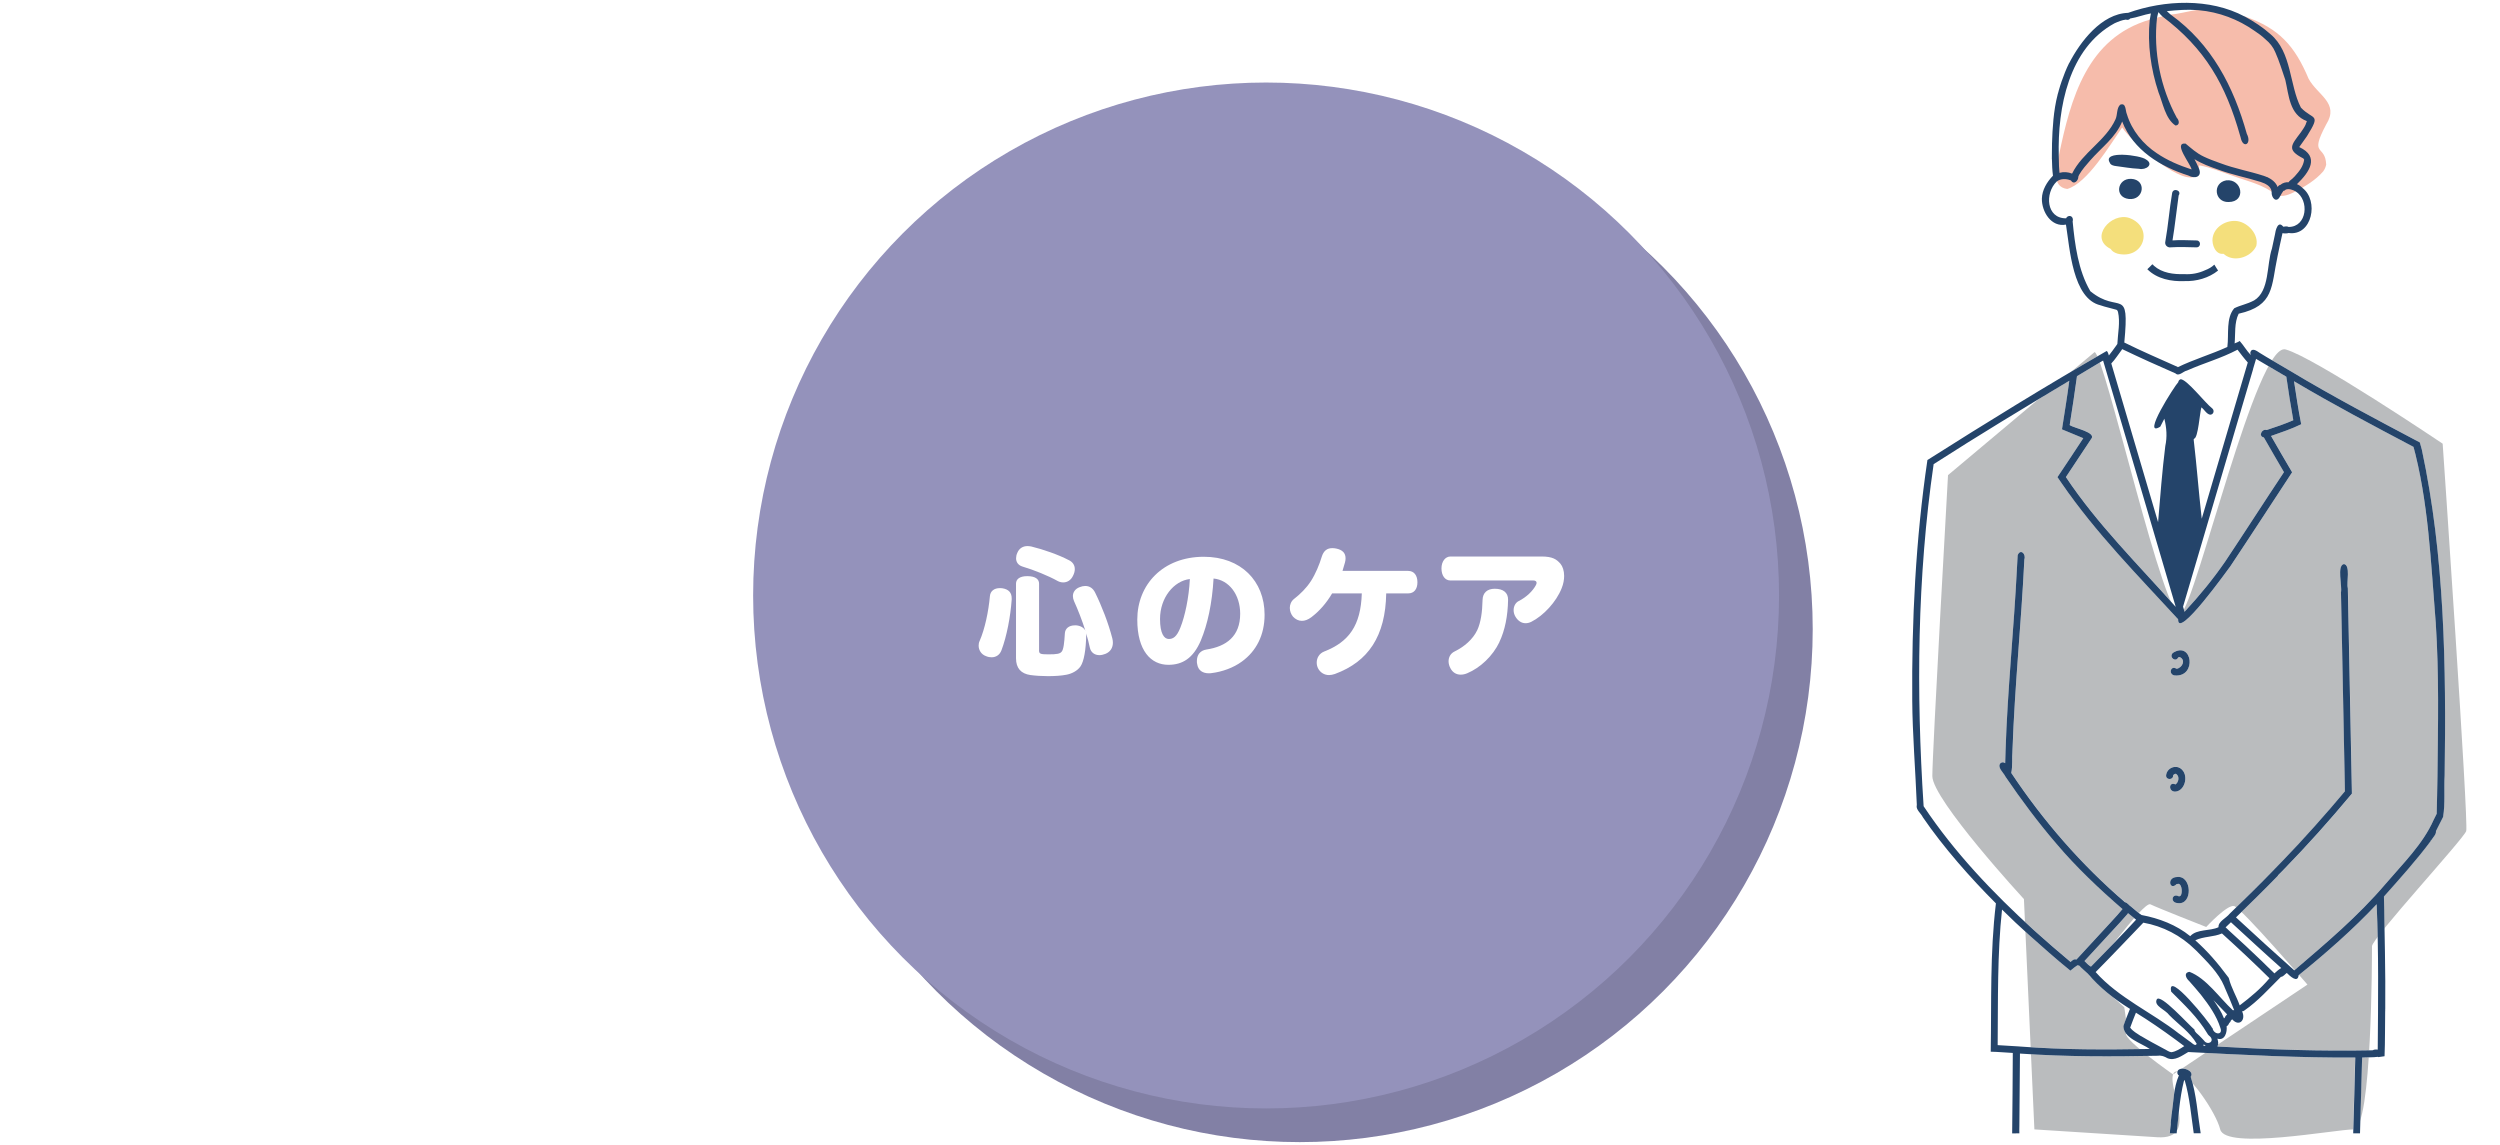 <?xml version="1.0" encoding="UTF-8"?>
<svg id="_レイヤー_2" data-name="レイヤー 2" xmlns="http://www.w3.org/2000/svg" xmlns:xlink="http://www.w3.org/1999/xlink" viewBox="0 0 631 289">
  <defs>
    <style>
      .cls-1 {
        fill: #e2e5ea;
      }

      .cls-2 {
        fill: #fff;
      }

      .cls-3 {
        fill: #9492bb;
      }

      .cls-4 {
        fill: #24446a;
      }

      .cls-5 {
        fill: #f4df7c;
      }

      .cls-6 {
        filter: url(#drop-shadow-1);
      }

      .cls-7 {
        fill: #8280a5;
      }

      .cls-8 {
        fill: #babcbe;
      }

      .cls-9 {
        fill: #f6bcab;
      }
    </style>
    <filter id="drop-shadow-1" filterUnits="userSpaceOnUse">
      <feOffset dx="3" dy="3"/>
      <feGaussianBlur result="blur" stdDeviation="3"/>
      <feFlood flood-color="#040000" flood-opacity=".5"/>
      <feComposite in2="blur" operator="in"/>
      <feComposite in="SourceGraphic"/>
    </filter>
  </defs>
  <g id="_レイヤー_1-2" data-name="レイヤー 1">
    <rect class="cls-2" width="631" height="289"/>
    <g>
      <path class="cls-8" d="m616.52,111.98s-32.37-21.8-39.63-23.78c-7.27-1.98-22.46,63.41-26.42,66.72s-19.16-65.39-21.8-66.05l-36.99,31.05s-3.96,70.02-3.96,75.96,23.12,31.05,23.12,31.05l2.64,58.13s20.48,1.32,31.05,1.98c10.57.66,2.64-11.89,3.96-15.85,0,0-12.33-8.59-11.89-10.35s-.44-6.61-.44-6.61l-8.81-7.93s13.65-18.94,15.41-18.05c1.76.88,14.09,5.72,14.09,5.72,0,0,5.28-5.72,7.05-5.28s18.5,19.82,18.5,19.82l-32.8,21.94c2.86.45,9.66,10.14,10.78,14.61,1.32,5.28,29.06,0,33.69,0s4.62-44.26,4.62-46.24,23.12-27.08,23.78-29.06c.66-1.98-5.94-97.76-5.94-97.76Z"/>
      <path class="cls-8" d="m548.49,271.18l1.11-.74c-.52-.08-.91.13-1.11.74Z"/>
    </g>
    <g>
      <circle class="cls-7" cx="328.06" cy="158.8" r="129.47"/>
      <circle class="cls-3" cx="319.56" cy="150.3" r="129.47"/>
      <g class="cls-6">
        <path class="cls-2" d="m249.76,161.15c-.42,1.12-1.33,1.75-2.49,1.75-.42,0-.88-.07-1.37-.28-1.23-.42-1.89-1.54-1.89-2.66,0-.42.07-.81.25-1.19,1.33-3.04,2.24-7.42,2.59-11.27.1-1.29,1.05-2.06,2.52-2.06.18,0,.35,0,.56.03,1.68.25,2.42,1.12,2.42,2.56v.32c-.31,4.3-1.23,9.21-2.59,12.81Zm9.49-.07c0,.95.28,1.08,2.35,1.08,2.21,0,2.91-.14,3.36-.67.49-.56.67-2.28.81-4.62.07-1.22,1.02-2.03,2.52-2.03h.35c1.15.1,1.96.63,2.31,1.36-.84-2.66-1.89-5.32-2.87-7.49-.18-.42-.28-.84-.28-1.26,0-.94.56-1.82,1.68-2.24.52-.21.98-.31,1.44-.31,1.09,0,1.96.59,2.49,1.68,1.68,3.4,3.36,7.74,4.34,11.55.1.38.14.74.14,1.08,0,1.26-.6,2.31-1.89,2.83-.52.21-1.05.32-1.51.32-1.23,0-2.17-.7-2.42-1.92-.25-1.16-.56-2.42-.95-3.64.04.14.04.31.04.49-.07,3.71-.56,6.65-1.47,7.95-.77,1.08-2.17,1.82-3.57,2.07-1.29.25-2.94.35-4.62.35-1.54,0-3.12-.1-4.45-.28-2.31-.35-3.61-1.68-3.61-4.24v-18.83c0-1.09.88-1.89,2.84-1.89,2.1,0,2.98.8,2.98,1.89v16.77Zm7.49-22.72c.98.46,1.54,1.26,1.54,2.28,0,.53-.14,1.08-.46,1.71-.53,1.12-1.47,1.65-2.45,1.65-.49,0-.95-.11-1.4-.35-2.38-1.33-6.02-2.8-8.86-3.64-1.15-.35-1.65-1.16-1.65-2.1,0-.42.1-.91.31-1.37.46-1.12,1.4-1.71,2.56-1.71.28,0,.6.04.95.1,3.05.74,6.93,2.1,9.45,3.43Z"/>
        <path class="cls-2" d="m300.12,158.6c-1.96,4.62-4.73,6.2-8.23,6.2-4.38,0-7.84-3.54-7.84-11.41,0-8.86,6.48-15.86,16.8-15.86,9.38,0,15.33,6.13,15.33,14.63,0,5.18-2.14,9.21-5.71,11.8-2.14,1.58-5.01,2.62-7.74,2.94-.21.04-.42.04-.63.04-1.51,0-2.7-.7-2.94-2.35-.07-.25-.07-.49-.07-.74,0-1.54.81-2.66,2.42-2.91,5.01-.77,8.51-3.33,8.51-9.03,0-4.8-2.8-8.51-6.72-8.89-.35,6.27-1.54,11.66-3.19,15.58Zm-10.33-5.36c0,3.64,1.02,5.04,2.21,5.04,1.05,0,2-.49,2.94-2.91,1.12-2.8,2.14-7.46,2.38-12.22-4.03.46-7.53,4.69-7.53,10.08Z"/>
        <path class="cls-2" d="m352.45,141.1c1.44,0,2.31,1.12,2.31,2.87s-.88,2.8-2.31,2.8h-5.57c-.18,10.75-4.48,17.22-12.95,20.34-.53.17-1.02.28-1.47.28-1.23,0-2.24-.67-2.77-1.68-.24-.46-.35-.95-.35-1.47,0-1.16.63-2.31,1.89-2.8,6.23-2.42,9.24-6.55,9.49-14.67h-7.49c-1.47,2.49-3.22,4.48-5.25,6.02-.84.63-1.65.91-2.38.91-.88,0-1.61-.39-2.24-1.05-.49-.59-.81-1.4-.81-2.21s.31-1.68,1.08-2.28c1.54-1.19,3.08-2.7,4.24-4.48,1.19-1.85,2.17-4.24,2.73-6.12.46-1.51,1.33-2.21,2.66-2.21.32,0,.63.03.98.1,1.61.32,2.38,1.16,2.38,2.45,0,.32-.03.67-.14,1.05-.18.67-.39,1.4-.63,2.14h16.59Z"/>
        <path class="cls-2" d="m386.05,137.46c2.83,0,3.82.7,4.8,1.82.56.67.94,1.75.94,3.08,0,.91-.17,2-.63,3.12-1.33,3.4-4.58,6.93-7.67,8.47-.49.24-.98.35-1.43.35-1.02,0-1.93-.59-2.56-1.65-.31-.52-.46-1.08-.46-1.64,0-.98.46-1.89,1.29-2.31,1.96-.98,3.57-2.56,4.34-4.03.11-.21.17-.42.17-.56,0-.39-.31-.6-.84-.6h-20.93c-1.33,0-2.24-1.22-2.24-3.04s1.01-3.01,2.27-3.01h22.93Zm-10.61,21.63c-1.64,3.43-4.76,6.44-8.12,7.84-.6.25-1.12.35-1.65.35-1.08,0-2-.53-2.56-1.58-.31-.56-.49-1.19-.49-1.79,0-1.01.49-2,1.54-2.49,2.42-1.19,4.59-3.04,5.71-5.39.88-1.89,1.26-4.52,1.33-7.6.04-1.82,1.19-2.83,3.08-2.83,2.1,0,3.39.95,3.36,2.8-.07,4.03-.77,7.67-2.21,10.68Z"/>
      </g>
    </g>
    <g>
      <path class="cls-2" d="m547.88,283.54c.08-.75.17-1.63.24-2.39,0,.01,0,.09,0,.1v-.06s.01.06.01.06c.5-3.24.46-6.72,1.83-9.82h0s0,0,0,0c-.04-.02-.11-.08-.15-.1l-.07-.05c-.03-.08-.08-.18-.13-.25,0,0,0,0,0,0h0s-.05-.14-.05-.19h0c-.03-.16.02-.33.04-.49h-.01c.57-1.23,3.57-.5,3.54.84h0c-.02.21-.07.39-.21.59,0,0,0,0,0,0,1.45,4.27,1.75,9.5,2.52,14.24h-1.75c-.62-4.14-1-9.03-2.28-13.37-.01,0-.01-.03-.02-.04h-.02s.02,0,.02,0c-.01-.01-.05-.02-.06-.03,0,0,0,0-.01,0,0,0,0,0,0,0-.05.1-.12.25-.16.36h0c-1.08,4.34-1.37,9.26-1.8,13.09h-1.74s.26-2.48.26-2.48Z"/>
      <path class="cls-2" d="m550.95,2.48c-1.32.08-2.65.18-3.95.32.12.27.67.63.95.91,2.35-.43,4.41-.85,7.11-1.13-.16-.02-.35-.04-.51-.03h.11c-1.19-.09-2.47-.1-3.7-.06Zm-6.4,1.54c-.02.11-.06.32-.08.42,0,0,0,0,0,0,.44-.1.9-.22,1.35-.32-.37-.34-.72-.72-.99-1.08-.1.32-.18.65-.28.97Zm-12.39,2.68c-9.67,6.66-12.62,19.57-12.51,30.73,0,.44-.08,2.48.07,1.53,2.99-14.42,7.19-29.42,22.91-33.99.07-.55.17-1.06.28-1.6-1.76.31-3.47,1-5.22,1.28-.25.35-.69.43-1.09.28-1,.11-1.95.52-2.89.94l.04-.02c-.53.26-1.05.54-1.58.86Zm-8.92,48.58c.22,5.97,1.36,12.83,4.36,18.14,0,0,.04.08.05.08,7.33,5.98,9.93-1.61,8.56,12.94,4.36,2.17,9.03,4.18,13.53,6.19l-.12.06s.06-.03.06-.02c3.99-1.95,8.43-3.23,12.43-5.08h0s.06-.07.06-.07c.41-3.18-.4-7.23,1.74-9.72,1.7-.83,3.08-.97,5-1.97,3.97-2.37,3.14-9.1,4.51-13.09.23-1.15.49-2.32.74-3.46.14-1.06.75-3.78,2.12-2.06.43-.07.95-.16,1.35.06,4.68.02,5.3-6.78,1.78-8.97-1.21.61-2.5,1.2-3.92,1.19-1.07,2.01-2.18.42-2.2-1.17-2.96-2.06-6.52-2.68-9.87-3.99-2.76-.94-5.59-2.13-8.36-2.61-.03.23-.08.5-.12.72.6,1.03.09,2.76-1.38,2.26-2.41.8-4.99-1.67-6.93-2.71-4.52-2.12-7.98-5.86-11.04-9.84-2.2,3.03-12.87,21.14-16.49,13.63-3.05,2.83-2.66,9.5,2.39,9.26.11-.28.38-.49.73-.55t0,0h0c.46-.08.92.29.97.76Zm12.28,33.04c-.87,1.13-1.63,2.38-2.62,3.41,3.93,13.35,7.87,26.71,11.81,40.06.55-6.56,1.03-12.9,1.82-19.21.49-2.33.35-4.6-.25-6.9-.19.35-.86,1.67-1.03,2.01-4.95,3.03,3.74-10.48,4.55-11.24.02-.32.25-.6.57-.74,0,0-.06.02-.06.02,1.47-.28,6.34,6.09,8.06,7.35h0c.64.55.32,1.6-.54,1.59-.95-.19-1.43-1.29-2.2-1.85-.41,1.37-.82,7.72-1.83,7.9-.03.07-.07.13-.12.19.4,3.37.71,6.75,1.04,10.12,0,0,0,.06,0,.06.27,2.96.59,6.16,1.01,9.83,3.87-13.13,7.77-26.29,11.62-39.43-.92-1.02-1.75-2.13-2.59-3.23-4.28,2.25-8.15,3.23-12.77,5.27-.95.18-2.01,1.57-2.89.71-4.5-1.96-9.01-3.99-13.44-6.12-.05.06-.1.13-.14.19Zm-4.9,2.79c-2.12,1.25-4.26,2.56-6.38,3.83-.56,4.1-1.19,8.23-1.84,12.33,1.04.8,7.01,1.84,5.37,3.58-2.07,3.14-4.25,6.42-6.33,9.55,7.92,11.91,18.31,22.14,27.72,32.77-5.97-20.63-12.25-41.55-18.32-62.18l-.22.13Zm38.07,2.06c-5.87,19.95-11.81,40.01-17.68,59.95.11.36.27.93.38,1.29h0s0,0,0,0c3.92-4.24,7.12-8.16,10.22-12.63,0,0,.06-.08.06-.09,5-7.5,9.83-15.05,14.81-22.53-1.7-2.91-3.4-5.82-5.07-8.76-1.5-.29-.48-2.29.72-1.88,2.29-.74,4.68-1.58,6.71-2.46-.64-3.66-1.25-7.3-1.76-10.99-2.46-1.45-5.21-3.04-7.64-4.5l-.77,2.6Zm-31.71,137.52c-.6.7-1.23,1.41-1.85,2.09h0c-.18.17-.34.37-.5.54h0c-2.84,3.08-5.67,6.16-8.5,9.23.51.52.99,1.05,1.63,1.42,0,0,0,0,.01,0,3.81-3.92,7.69-7.82,11.39-11.85-.68-.53-1.32-1.1-2.02-1.64l-.18.21Zm38.01-9.7s0,0,0,0h0c-3.5,3.61-7.05,7.07-10.62,10.55,4.83,4.47,9.79,8.99,14.72,13.37,0,0,0,0,0,0,8.08-6.92,16.06-13.64,23-21.78,4.45-5.22,9.46-10.06,12.18-16.23.16-.36.6-1.17.76-1.52.06-3.07.16-6.14.19-9.21.14-13.46.44-25.61-.44-39.26h-.01c-1.19-14.73-1.79-29.7-5.56-44.11-10.36-5.49-20.06-10.57-30.19-16.58.56,3.52,1.05,7.05,1.76,10.55h.01c0,.09.04.21.04.3-2.46,1.2-5.02,2.05-7.61,2.96,1.68,2.99,3.58,6.18,5.32,9.16-5.18,7.88-10.3,15.8-15.53,23.64,0,0-.05.07-.05.08-.63.8-13.36,18.72-13.19,13.39-10.56-11.5-21.69-22.75-30.46-35.88,2.19-3.25,4.37-6.56,6.52-9.83-1.78-.73-3.6-1.49-5.38-2.23.64-4.07,1.32-8.18,1.85-12.27-11.5,6.86-22.97,13.81-34.24,21.04-4.15,28.56-4.41,57.49-2.53,86.34,7.72,11.62,17.53,21.9,27.72,31.18h0c.19.2.48.42.69.62h0c2.54,2.27,5.54,4.89,8.68,7.51.41-.38.89-.85,1.48-.61,2.9-3.14,5.81-6.27,8.69-9.43,0,0,.06-.06.06-.06.04-.04.12-.13.16-.18h0c.92-.99,1.85-2.02,2.72-3.07-5.74-4.95-11.76-10.64-16.67-16.47-4.51-5.23-8.95-11.18-12.84-16.9-.45-1-2.3-2.47-1.24-3.5.37-.23.76-.25,1.14.05.02-.89.05-1.79.08-2.68h0c0-.09,0-.31.01-.4h0c.49-15.41,2.12-30.88,2.88-46.18.06-.95.11-2.27.18-3.22.63-1.71,2.16-.4,1.69,1.03-.79,16.43-2.44,31.61-2.99,48.15-.22,1.87.08,3.92-.32,5.76,8.15,12.19,17.8,23.36,28.78,32.67.51.09.84.68,1.28.95.9.74,1.81,1.51,2.72,2.23,4.47.85,8.87,2.49,12.39,5.37,1.73-1.87,4.94-1.22,7.14-2.26-.12-1.44,1.96-2.3,2.77-3.36,3.79-3.66,7.61-7.4,11.26-11.17,0,0,.08-.08.08-.08.7-.7,1.42-1.49,2.13-2.19,5.2-5.36,11.18-12.11,15.68-17.5-.25-12.23-.5-24.78-.73-37.01-.1-4.29-.19-8.9-.27-13.2.35-1.64-1.09-6.77.75-7.14,1.73.29.6,4.65.98,6.08.06,2.97.13,6.62.19,9.63.27,14.01.56,28.22.84,42.23-5.79,6.94-11.21,13-17.17,19.12-.15.15-.25.24-.4.41h0c-.14.13-.32.32-.45.46h0c-.24.21-.45.46-.68.68,0,0,0,0,0,0h0Zm-2.46,23.18c.51.51,1.02,1.01,1.54,1.5,0,0,0,0,.01,0,.52-.49,1.1-1,1.7-1.35,0,0-.02-.03-.02-.03,0,0-.03-.03-.03-.03-4.21-3.73-8.47-7.69-12.63-11.5-.45.43-.92.85-1.35,1.29.24.21.52.48.75.7,0,0,.05-.12.06-.12-.02.04-.03.08-.06.13,2.84,2.57,5.81,5.32,8.56,7.97l-.03-.02c.51.48,1,.98,1.5,1.47Zm-9.96,2.71c.59,2.41,1.91,4.53,2.74,6.87h0s0,0,0,0c2.74-2.09,5.26-4.16,7.52-6.85-3.9-3.85-7.73-7.43-12-11.31-2.06.93-4.66.71-6.72,1.74,3.11,2.79,5.51,5.53,8.42,9.45h0s.03.1.03.1Zm-3.8,5.65c.96,1.4,1.95,2.85,2.57,4.49,0,0-.05.04-.04.05,0,0,0,0,.01,0,.09-.1.19-.2.29-.29.03-.28.36-.56.54-.76-1.01-1.06-2.43-2.55-3.45-3.6l.07.1Zm-19.98-17.43c-3.2,3.46-6.57,6.82-9.85,10.21,5.77,6.5,14.33,10.29,20.97,15.47h0s.07.05.07.05c.03.03.1.09.13.12.72.53,1.7,1.25,2.41,1.78.46.21,1.45,1.37,1.82.9.26-1.15-2.6-3.28-3.37-4.22-2.05-2.24-5.1-4.23-6.82-6.49.6-2.68,3.24,1.09,4.51,1.94,1.76,1.63,3.54,3.26,5.21,4.98.04.66.79,1.08,1.21,1.53.39.35.81.86,1.2,1.24h0c.86,1.29,2.68.33,1.61-.94-.25-.24-.62-.49-.76-.83-2.45-4.13-5.81-7.23-9.13-10.57-1.21-5.77,9.95,8.1,10.31,9.14.02,0,.1,0,.11,0,.23,1.77,2.76,1.96,1.99,0-.95-3.02-2.87-5.77-4.89-8.32,0,0-.03-.05-.03-.05-.92-1.16-1.99-2.32-2.96-3.45-.79-.68-1.46-2.1.09-2.32,4.28,1.66,7.46,6.45,10.93,9.69.14-.03.24-.02.36,0-.81-2.04-1.64-4.08-2.55-6.07.02.03.03.06.06.09-1.43-3.47-4.54-6.43-7.01-8.98,0,0-.07-.06-.07-.06-.07-.07-.14-.14-.27-.26h0c-3.64-3.6-8.15-5.93-13.1-6.82-.76.72-1.48,1.5-2.18,2.27Zm-28.97,29.04c11.42.85,21.44.81,32.79.61-2.05-1.46-6.67-2.75-6.64-5.8.48-1.46,1.11-2.88,1.65-4.32-4.07-2.54-7.66-5.37-10.63-8.89-.77-.69-1.47-1.33-2.26-2.05-.12,0-.25-.02-.37-.07-.61.4-1.22.88-1.78,1.37-3.63-2.93-7.05-5.99-10.53-9.09h0c-2.05-1.82-4.19-3.84-6.73-6.33-1.21,11.26-.98,22.76-1.1,34.21,1.83.1,3.77.24,5.59.34v-.12.13Zm49.85-1.91c.18.7.31,1.24,0,1.9,13.72.79,25.98,1.21,39.22.95.37-.27.82-.16,1.25-.18.09-12.04.26-24.65-.27-36.7-5.65,6.07-12.83,12.42-19.69,17.93-.23,2.12-2.23.18-2.99-.57-.49.32-.86.95-1.49.99-3,2.95-5.69,6.05-9.25,8.51h0s0,0,0,0h0s-.08.05-.08.05c-.12.09-.27.13-.47.15,1.04,2.15-.73,4.03-2.5,2-.07.07-.21.22-.29.3,0,0-.06.06-.06.06-.06.27-.17.39-.41.62-.11.3-.36.69-.64.78.17,1.53-.4,3.62-2.32,3.19Zm-19.31-.77c2.47,1.47,4.98,2.83,7.54,4.12,1.27-.1,2.37-.88,3.42-1.56-.62-.48-1.57-1.17-2.2-1.64l.04.03c-3.47-2.55-6.77-4.81-10.04-6.83-.49,1.27-1.06,2.48-1.4,3.84.66.86,1.66,1.41,2.55,2h0s.09.05.09.05Zm-32.48,24.59c.05-6.28.16-14.03.16-20.3-1.82-.09-3.75-.28-5.57-.31.21-12.62-.21-24.79,1.31-37.44-6.31-6.29-13.32-14.23-18.45-21.75-.42-.93-1.72-1.85-1.55-2.93h0l.04-.08c-.34-8.53-1.11-18.21-1.16-26.34v.25c-.16-20.5.87-41.07,3.83-61.05,14.86-9.42,30-18.76,45.24-27.52.38.23.38.78.58,1.14h0s0,0,0,0c.58-.77,1.22-1.55,1.76-2.36h0c.13-.18.25-.34.38-.54.11-1.37.27-2.96.34-4.33.04-1.29.21-2.66-.23-3.9-.07-.2-.18-.37-.39-.41-1.3-.4-3.01-.72-4.2-1.19-6.88-1.8-7.51-14.41-8.5-20.3-3.7.72-6.13-3.22-6.08-6.56.06-2.2,1.28-4.22,2.8-5.78-.18-1.37-.24-2.81-.26-4.12l-.03-.13h0c.07-.93-.02-1.95.04-2.9,0-.3.02-.74.01-1.04v.05c.11-3.76.38-8.38,1.42-12.33h-.01c.03-.06.07-.25.09-.31h0l.04-.12h0c.04-.09.07-.23.09-.33h0s.04-.13.04-.13h-.01c.03-.07.09-.29.11-.37h0c.11-.32.19-.66.29-.99h0c.11-.3.19-.59.3-.9h0c.57-1.65,1.2-3.29,1.98-4.85l-.02.06s.01-.02.01-.03v.03c2.78-5.4,8.16-12.49,14.88-12.7,9.18-3.27,20.6-3.78,29.41.93,0,.01.1.04.1.04h0s.09.01.09.01h0c8.54,2.97,12.5,7.38,15.98,15.67,2.27,4.18,7.82,6.12,4.46,11.51-4.43,8.32-.22,4.92-.02,10.17h0s-.02.08-.02.1h0c-.08.33-.21.71-.38,1.04-.08.18-.24.39-.35.57-1.51,1.83-3.43,2.93-5.29,4.16,4.19,3.16,2.49,12.19-3.47,11.37-.5.14-1.03.14-1.57.04-.41,1.92-.87,3.87-1.24,5.8-1.65,7.69-.75,12.5-9.82,14.53-1.14,2.31-.79,5.09-1.02,7.54h0s.03-.03.03-.03c0,0,.03-.04.02-.04.34-.13.91-.34,1.23-.59.98,1.09,1.74,2.45,2.77,3.52h0s0,0,0,0c0,0,0-.03,0-.04-.05-.2-.12-.32-.11-.57.36-1.37,1.65-.4,2.4.1,1.12.71,2.27,1.37,3.42,2.04,1.41.82,3,1.76,4.41,2.59,10.61,6.38,21.44,12.07,32.56,17.96.17.59.33,1.23.5,1.81,5.78,26.98,6.15,54.75,5.76,82.21-.19,3.46.17,7.12-.39,10.51-.55,1.07-1.24,2.5-1.8,3.56.1.84-.7,1.51-1.1,2.2h0s-.1.08-.1.08c0,0-.06.06-.06.06h0s-.03.01-.04.01c-.05,0-.11.06-.16.08,0,0,0,.01,0,.01,0,0,.01,0,.02,0l-.02.02s.24-.08.26-.14c-3.6,4.89-8.3,10.09-11.96,14.21.14,9.18.42,18.94.33,28.58,0-.04-.01-.16-.01-.2v.1-.1c0,.13,0,.53.01.65,0-.02-.01-.06-.01-.09v.04-.04c-.06,3.73,0,7.6-.16,11.37-.53.07-1.07.16-1.59.23l-.06-.08c-1.31.18-2.66.09-4.01.19-.14,4.77-.4,14.36-.53,19.12h-1.72c.09-4.03.47-14.96.53-19.13-13.39.11-28.53-.67-42.17-1.39-1.55.9-3.4,2.33-5.24,1.56-.77-.44-1.51-.76-2.42-.62-11.66.23-22.97.28-34.81-.55-.06,5.79-.1,12.67-.14,18.5,0-.05-.02-.13-.02-.18v.05-.05c-.01.57-.03,1.23,0,1.81-.01,0-1.71.02-1.72.02Z"/>
      <path class="cls-2" d="m549.55,227.93c-1.87-.16-1.34-2.59.38-1.7.21.02.32-.05.49-.2h0c.43-.65.34-2.57-.44-2.94-.2,0-.41,0-.61.06-1.73,1.77-2.58-1.7.08-1.79,3.86-.54,4.09,7.27.11,6.57Z"/>
      <path class="cls-2" d="m548.86,199.8c-1.66-.2-1.43-2.54.27-1.83.76-.51.92-1.69.43-2.43-.38-.4-.77-.27-1.06.16.09,1.17-1.75,1.24-1.77.05.16-2.05,2.71-2.95,4.07-1.44,1.63,1.68.61,5.49-1.92,5.49Z"/>
      <path class="cls-2" d="m548.92,170.49c-1.66-.19-1.11-2.63.39-1.72h0s.1.03.1.03c.97-.16,2.03-1.4,1.43-2.36-.26-.36-.56-.7-1.06-.53-.62,1.37-2.47-.04-1.36-1.12,4.94-3.14,6.12,6.14.5,5.7Z"/>
      <path class="cls-2" d="m551.4,70.95c-3.35.15-6.97-.55-9.42-3,.48-.44.94-.88,1.38-1.37.15.13.25.31.29.5,2.09,1.85,4.95,2.22,7.64,2.11,2.66.18,5.59-.64,7.62-2.39.25.48.65,1.01.94,1.5-2.31,1.87-5.49,2.77-8.44,2.65Z"/>
      <path class="cls-2" d="m562.09,64.68c-.32-.17-.62-.42-.88-.63,0,0,0,0,0,0-2.03.32-3-2.37-2.75-3.98.42-2.86,3.47-4.62,6.21-4.27,2.71.38,5.51,3.33,4.82,6.28-1.17,2.57-4.84,3.99-7.39,2.6Z"/>
      <path class="cls-2" d="m534.48,64.03c-.77-.26-1.35-.55-1.75-1.2-5.58-2.76.16-9.41,4.76-7.8,6.27,2.37,3.62,10.59-3.01,9Z"/>
      <path class="cls-2" d="m547.8,62.45c-.83.03-1.48-.65-1.27-1.49h0c.72-4.04,1.02-8.14,1.71-12.18.22-1.5,2.52-.72,1.65.56-.54,3.76-.92,7.6-1.55,11.35,2.07-.19,4.05,0,6.15,0,1.11.08,1.05,1.81-.17,1.74-2.18-.07-4.35-.13-6.53,0Z"/>
      <path class="cls-2" d="m562.48,50.99c-3.56.11-4.13-4.83-.57-5.47,4.02-.46,5.15,5.47.57,5.47Z"/>
      <path class="cls-2" d="m537.3,50.22c-3.72-.44-2.92-5.23.6-5.08h0c4.03.18,3.24,5.53-.6,5.08Z"/>
      <path class="cls-2" d="m539.85,42.6c-2.09-.09-3.78-.44-5.75-.68h0c-.62-.07-1.4-.26-1.6-.88-1.9-3.15,7.78-1.85,9.1-.82,2.19,1.25.03,2.8-1.74,2.38Z"/>
      <path class="cls-2" d="m550.95,2.48c-1.32.08-2.65.18-3.95.32.12.27.67.63.95.91,2.35-.43,4.41-.85,7.11-1.13-.16-.02-.35-.04-.51-.03h.11c-1.19-.09-2.47-.1-3.7-.06Zm-6.4,1.54c-.02.11-.06.32-.08.42,0,0,0,0,0,0,0,0,0,0,.01,0,.44-.11.89-.22,1.34-.32-.37-.34-.72-.72-.99-1.08-.1.32-.18.64-.28.97Zm-9.05,4.34c2.39-1.53,4.62-2.6,7.13-3.4.07-.55.18-1.06.28-1.6-1.76.31-3.47,1-5.22,1.28-.25.35-.69.43-1.09.28-1,.11-1.95.52-2.89.94l.04-.02c-1.36.64-2.63,1.51-3.77,2.53h-2.49c2.6-2.59,5.99-5.16,9.63-5.13,9.18-3.27,20.6-3.78,29.41.93,0,.01.1.04.1.04h0s.1,0,.12.02c2.55.89,5.41,2.33,7.97,4.14h-39.21Z"/>
      <path class="cls-2" d="m550.95,2.48c-1.32.08-2.65.18-3.95.32.12.27.67.63.95.91,2.35-.43,4.41-.85,7.11-1.13-.16-.02-.35-.04-.51-.03h.11c-1.19-.09-2.47-.1-3.7-.06Zm-6.4,1.54c-.02.11-.06.32-.08.42,0,0,0,0,0,0,0,0,0,0,.01,0,.44-.11.89-.22,1.34-.32-.37-.34-.72-.72-.99-1.08-.1.32-.18.64-.28.97Zm-9.05,4.34c2.39-1.53,4.62-2.6,7.13-3.4.07-.55.18-1.06.28-1.6-1.76.31-3.47,1-5.22,1.28-.25.35-.69.43-1.09.28-1,.11-1.95.52-2.89.94l.04-.02c-1.36.64-2.63,1.51-3.77,2.53h-2.49c2.6-2.59,5.99-5.16,9.63-5.13,9.18-3.27,20.6-3.78,29.41.93,0,.01.1.04.1.04h0s.1,0,.12.02c2.55.89,5.41,2.33,7.97,4.14h-39.21Z"/>
      <path class="cls-9" d="m522.58,42.85s0,.02,0,.03c.21-.1.4-.24.55-.4-.16.15-.34.28-.55.36Zm51.83,6.35c-3.12-2.68-7.16-3.43-10.97-4.86-2.76-.94-5.58-2.12-8.35-2.61,0,0,0,0,0,0h0c-.03.23-.08.5-.12.72,0,0,0,0,0,.01-.17.87-.56,1.85-1.37,2.25,0,0,0,0,0,0-4.22,1.12-15.6-8.94-17.97-12.54,0,0,0,0,0,0h0c-3.08,4.41-8.74,14.05-13.86,15.53-4.16-.56-2.57-5.58-2.12-8.4,3.01-14.5,7.13-29.74,22.99-34.35h0c.61-.19,1.23-.37,1.84-.52h0s0,.01.01,0c1.14-.29,2.3-.53,3.46-.75h0c3.81-.32,9.52-2.66,12.98-.44,1.87.2,3.79.34,5.59.91,0,.01.1.04.1.04h0s.1,0,.12.02c8.52,2.95,12.48,7.41,15.95,15.66,2.27,4.18,7.82,6.12,4.46,11.51-4.43,8.32-.22,4.92-.02,10.17h0s-.02.08-.02.1h0c-.08.33-.21.71-.38,1.04h0c-.11.19-.24.39-.36.57-1.96,2.25-4.4,3.67-6.93,5.04,0,0,0,0,0,0-1.5.75-3.32,1.61-5.02.89Z"/>
      <path class="cls-5" d="m562.09,64.68c-.32-.17-.62-.42-.88-.63,0,0,0,0,0,0-2.03.32-3-2.37-2.75-3.98.42-2.86,3.47-4.62,6.21-4.27,2.71.38,5.51,3.33,4.82,6.28-1.17,2.57-4.84,3.99-7.39,2.6Z"/>
      <path class="cls-5" d="m534.48,64.03c-.77-.26-1.35-.55-1.75-1.2-5.58-2.76.16-9.41,4.76-7.8,6.27,2.37,3.62,10.59-3.01,9Z"/>
      <path class="cls-4" d="m548.92,170.49c-1.66-.19-1.11-2.63.39-1.72h0s.07.02.1.03c1.38-.25,2.34-2.16.81-2.93-.14-.02-.23,0-.43.04-.62,1.37-2.47-.04-1.36-1.12,4.94-3.14,6.12,6.14.5,5.7Z"/>
      <path class="cls-4" d="m548.86,199.8c-1.65-.16-1.41-2.59.23-1.81,0,0,.02-.01.03-.02h0c.78-.51,1.01-1.95.26-2.55-.3-.29-.7,0-.89.29.09,1.17-1.75,1.24-1.77.05.16-2.05,2.71-2.95,4.07-1.44,1.63,1.68.61,5.49-1.92,5.49Z"/>
      <path class="cls-4" d="m549.55,227.93c-1.87-.16-1.34-2.59.38-1.7,0,0,.06,0,.09.01.18-.04.24-.07.4-.21h0c.43-.65.34-2.57-.44-2.94-.2,0-.41,0-.61.06-1.73,1.77-2.58-1.7.08-1.79,3.86-.54,4.09,7.27.11,6.57Z"/>
      <path class="cls-4" d="m562.48,50.99c-3.56.11-4.13-4.83-.57-5.47,4.02-.46,5.15,5.47.57,5.47Z"/>
      <path class="cls-4" d="m547.8,62.45c-.83.03-1.48-.65-1.27-1.49h0c.72-4.04,1.02-8.14,1.71-12.18.22-1.5,2.52-.72,1.65.56-.54,3.76-.92,7.59-1.55,11.34,0,0,0,0,0,0h0c2.07-.18,4.05,0,6.15.01,1.11.08,1.05,1.81-.17,1.74-2.18-.07-4.35-.13-6.53,0Z"/>
      <path class="cls-1" d="m542.73,68.13c-.24-.01-.45-.13-.6-.3.44-.39.84-.8,1.23-1.24.15.13.25.31.29.5,0,0,0,0,.01,0,.1.56-.38,1.07-.93,1.03Z"/>
      <path class="cls-4" d="m551.4,70.95c-3.35.15-6.98-.55-9.42-3,.44-.4.86-.8,1.26-1.24.13.12.27.24.4.35,0,0,0,0,0,.01,2.1,1.86,4.96,2.2,7.66,2.12h-.02s.03,0,.04,0c1.82.11,3.58-.21,5.24-.98h0c.95-.37,1.64-.76,2.34-1.42.25.48.65,1.01.94,1.5-2.31,1.87-5.49,2.77-8.44,2.65Z"/>
      <path class="cls-4" d="m539.85,42.6c-2.09-.09-3.78-.44-5.75-.68h0c-.62-.06-1.4-.26-1.6-.88-1.9-3.15,7.78-1.85,9.1-.82,2.19,1.25.03,2.8-1.74,2.38Z"/>
      <path class="cls-4" d="m537.3,50.22c-3.72-.44-2.92-5.23.6-5.08h0c4.03.18,3.24,5.53-.6,5.08Z"/>
      <path class="cls-4" d="m572.18,44.66c1.12.52,2.26,1.34,2.69,2.55.16-.26.39-.51.7-.55.56-.49,1.34-.72,2.07-.66.21-.38.63-.59.94-.89l-.02.02c.24-.23.48-.45.7-.69.01-.02.04-.04.05-.06,0,0-.01.01-.02.01,1.08-1.18,2.07-2.46,2.28-4.09-.07-.11-.13-.21-.21-.31,0,0-.01,0-.02-.01-4.3-2.19-3-3.37-.62-6.56,0,.01-.01.02-.02.03.44-.65.91-1.29,1.24-1.99,0,0-.01.01-.02.02.13-.3.24-.59.33-.91-4.41-1.63-4.53-6.53-5.44-10.4-.81-2.35-1.52-4.75-2.54-7.02h0c-.53-1.27-1.38-2.32-2.44-3.2h0s-.06-.05-.09-.08h0c-.82-.78-1.73-1.45-2.68-2.07h0c-4.15-2.93-9.03-4.78-14.1-5.22.01,0,.03,0,.04,0-.15-.02-.3-.04-.45-.03h.04c-2.52-.2-5.15,0-7.66.26,0,0-.01,0-.02,0h0s-.01,0-.01,0c.31.31.65.61.98.89,0,0,.01,0,.02,0,10.29,7.42,15.84,18.1,19.19,30.07h0s0,0,0,0c1.36,2.61-.99,3.94-1.58.84h0c-.04-.12-.08-.25-.11-.36-3.63-12.89-8.82-21.98-19.64-30.12,0,0,0,0,.01,0-.36-.34-.7-.69-.98-1.07h0s0,0,0,0c-.13.46-.28.92-.36,1.4,0,0,0,0,0,0-.97,8.6.88,17.66,4.99,25.27.62.6.83,1.9-.33,1.95-2.57-1.68-3.19-5.71-4.33-8.49.01.02.02.05.03.07-1.93-5.83-2.81-12.14-2.2-18.27,0,0,0,0,.01,0,.07-.54.17-1.06.28-1.59h0s0,0,0-.01c-1.76.31-3.47,1-5.22,1.28-.25.35-.69.43-1.09.28-1,.11-1.95.52-2.89.94l.04-.02c-11.59,6.29-14.41,21.32-14.09,33.48,0,.87.02,1.75.06,2.62h0c.03.55.06,1.1.12,1.65,1.06-.29,2.16-.21,3.18.2,2.61-5.33,8.53-8.31,10.97-13.73.52-1.15.23-2.78,1.17-3.66,1.54-.6,1.28,1.52,1.7,2.41,1.23,4.09,4.07,7.53,7.61,9.88-.03-.03-.06-.05-.1-.07,2.7,1.85,5.72,3.11,8.81,4.12-.22-1.37-4.78-6.85-1.52-6.53,1.44,1.18,2.84,2.48,4.57,3.27,0,0,0,0-.01,0,1.23.59,2.53,1.08,3.8,1.53.1.03.19.07.29.1,0,0,0,0-.01,0,.07.02.14.05.2.07h0c3.52,1.34,7.22,1.98,10.8,3.14-.03-.01-.06-.02-.1-.04.33.12.67.23.99.38Zm-22.55,48.04c4.04-1.97,8.42-3.25,12.5-5.1h0s.03-.01.04-.02v-.03l.02-.03c.41-3.18-.4-7.23,1.74-9.72,1.7-.83,3.08-.97,5-1.97,3.97-2.37,3.14-9.1,4.51-13.09.23-1.15.49-2.32.74-3.46.14-1.06.75-3.78,2.12-2.06.43-.07.95-.16,1.35.06,4.68.02,5.3-6.78,1.78-8.97,0,0,0,0,0,0-.74-.4-1.69-.77-2.51-.45-.14.18-.36.3-.59.32-.3.41-.56.85-.8,1.31,0,0,0,0-.01,0-.9,1.91-2.27.5-2.16-1.08-.08-.99-.87-1.67-1.72-2.08t0,0c-.35-.16-.7-.3-1.07-.42,0,0,.02,0,.02.01-3.59-1.14-7.31-1.81-10.84-3.16h.01c-2.02-.7-4.05-1.44-5.87-2.59.38.74.77,1.48,1.08,2.26h0c.99,2.16-.9,2.82-2.61,1.88,0,0,.01,0,.03,0-6.99-2.18-14-6.45-16.75-13.64-1.62,4.01-5.3,6.63-8.06,9.81,0-.01.01-.02.02-.03-1.02,1.17-2.08,2.36-2.85,3.71.01-.02.02-.04.03-.06-.06.14-.13.28-.18.43,0-.03.01-.05.02-.07-.01.03-.02.07-.04.11t0-.01c.04,1.04-1.13,2.2-1.86.99-.03-.01-.06-.02-.09-.03,0,0,0,0,0,0,0,0,0,0-.01,0,0,0,0,0,0,0h0c-1.11-.46-2.51-.48-3.49.29,0,0,0,0,0-.01-3.06,2.92-2.69,9.36,2.37,9.3,0-.01.01-.02.01-.03h0c.11-.28.38-.49.73-.55t0,0h0c.78-.1,1.12.71.9,1.36.55,5.79,1.42,12.41,4.43,17.55,0,0,.04.08.05.08,7.33,5.98,9.93-1.61,8.56,12.94,4.36,2.17,9.03,4.17,13.53,6.19l-.12.06s.05-.02.06-.02c-.02.01-.04.02-.06.03Zm-14.12-4.37c-.87,1.13-1.63,2.38-2.62,3.41,3.93,13.35,7.87,26.71,11.81,40.06.55-6.56,1.03-12.9,1.82-19.21.5-2.34.34-4.58-.24-6.9,0,0,0,0,0,0,0,0,0,0,0-.01-.19.35-.86,1.67-1.03,2.01-4.95,3.03,3.74-10.48,4.55-11.24.02-.32.25-.6.57-.74,0,0-.05.02-.06.02,1.47-.27,6.34,6.09,8.06,7.35h0c.64.55.32,1.6-.54,1.59-.94-.19-1.44-1.29-2.19-1.85h0s0,0-.01,0c-.41,1.37-.82,7.72-1.83,7.9-.03.07-.07.13-.12.19.4,3.37.71,6.75,1.04,10.13,0,0,0,0,0,0h0s0,.05,0,.05c.26,2.91.64,6.52,1,9.84,0-.01,0-.02,0-.03,0,0,0,.01,0,.02,3.87-13.13,7.77-26.29,11.62-39.43-.92-1.02-1.75-2.13-2.59-3.23-4.28,2.25-8.15,3.23-12.77,5.27-.95.18-2.01,1.57-2.89.71-4.5-1.96-9.01-3.99-13.44-6.12-.05.06-.1.13-.14.19Zm-4.9,2.79c-2.12,1.25-4.26,2.56-6.38,3.83-.56,4.1-1.19,8.23-1.84,12.33,1.04.8,7.01,1.84,5.37,3.58-2.07,3.14-4.25,6.42-6.33,9.55,7.92,11.91,18.31,22.14,27.72,32.77,0,0,0,0,0,0h0s0-.01,0-.01c-6.03-20.63-12.25-41.53-18.33-62.16l-.22.13Zm38.07,2.06c-5.87,19.95-11.81,40.01-17.68,59.95.11.36.27.93.38,1.29h0s0,0,0,0c3.92-4.24,7.12-8.16,10.22-12.63,0,0,.06-.08.06-.09,5-7.5,9.83-15.05,14.81-22.53-1.7-2.91-3.4-5.82-5.07-8.76-1.5-.29-.48-2.29.72-1.88,2.29-.74,4.68-1.58,6.71-2.46-.64-3.66-1.25-7.3-1.76-10.99-2.46-1.45-5.21-3.04-7.64-4.5l-.77,2.6Zm-31.71,137.52c-.6.7-1.23,1.41-1.85,2.09h0c-.18.17-.34.37-.5.54h0c-2.84,3.08-5.67,6.16-8.5,9.23.51.52.99,1.05,1.63,1.42,0,0,0,0,.01,0,3.81-3.92,7.69-7.82,11.39-11.85-.68-.53-1.32-1.1-2.02-1.64l-.18.21Zm38.01-9.7s0,0,0,0h0c-3.5,3.61-7.05,7.07-10.62,10.55,4.83,4.47,9.79,8.99,14.72,13.37,0,0,0,0,0,0,8.08-6.92,16.06-13.64,23-21.78,4.45-5.22,9.46-10.06,12.18-16.23.16-.36.6-1.17.76-1.52.06-3.07.16-6.14.19-9.21.14-13.46.44-25.61-.44-39.26h-.01c-1.23-15-1.78-30.28-5.79-44.91.08.27.15.54.23.8-10.26-5.43-20.21-10.65-30.18-16.58h0s0,0-.01,0c.56,3.52,1.05,7.05,1.76,10.55h.01c0,.1.04.2.04.3-2.46,1.2-5.02,2.05-7.61,2.96,1.68,2.99,3.58,6.18,5.32,9.16-5.18,7.88-10.3,15.8-15.53,23.64,0,0-.05.07-.05.08-.63.8-13.36,18.72-13.19,13.39-10.14-11.05-20.81-21.83-29.4-34.33h0c-.25-.37-.8-1.18-1.06-1.55,2.19-3.25,4.37-6.56,6.52-9.83-1.78-.73-3.6-1.49-5.38-2.23.64-4.08,1.31-8.17,1.85-12.26h0s0,0,0,0c-11.5,6.86-22.97,13.81-34.24,21.04-4.15,28.55-4.41,57.48-2.53,86.32,0,0,0,0,0,.01,0,0,0,0,0,.01,7.72,11.62,17.53,21.9,27.72,31.18h0c.19.2.48.42.69.62h0c2.54,2.27,5.54,4.89,8.68,7.51.41-.38.89-.85,1.48-.61,2.9-3.14,5.81-6.27,8.69-9.43,0,0,.06-.06.06-.06.04-.04.12-.13.16-.18h0c.93-.99,1.85-2.02,2.72-3.07-5.74-4.95-11.76-10.64-16.67-16.47-4.51-5.23-8.95-11.18-12.84-16.9-.45-1-2.3-2.47-1.24-3.5.35-.23.79-.25,1.13.05h0s0,0,.01,0c.02-.89.05-1.79.08-2.68h0c0-.09,0-.31.01-.4h0c.49-15.41,2.12-30.88,2.88-46.18.06-.95.11-2.28.18-3.22.63-1.71,2.16-.41,1.69,1.03-.8,16.44-2.42,31.63-3,48.17v-.02s0,.03,0,.04c-.18,1.87.08,3.89-.31,5.72,8.12,12.2,17.8,23.29,28.72,32.65.02,0,.03,0,.05,0h.01c.56.14.93.77,1.42,1.07.89.7,1.74,1.54,2.68,2.14,4.44.83,8.8,2.49,12.29,5.34,0,0,0,0,0,0,1.72-1.87,4.94-1.22,7.14-2.26-.12-1.44,1.96-2.3,2.77-3.36,3.79-3.66,7.61-7.39,11.25-11.17h0s.08-.09.08-.09c.7-.7,1.42-1.49,2.13-2.19,5.2-5.36,11.18-12.11,15.68-17.5-.25-12.23-.5-24.78-.73-37.01-.1-4.29-.19-8.9-.27-13.2.35-1.64-1.09-6.77.75-7.14,1.73.29.6,4.65.98,6.08.06,2.97.13,6.62.19,9.63.27,14.01.56,28.22.84,42.23-5.79,6.94-11.21,13-17.17,19.12-.15.15-.25.24-.4.41h0c-.14.13-.32.32-.45.46h0s-.04.04-.05.04c0,0,0,0,0,0-.22.2-.42.43-.63.63,0,0,0,0,0,0h0Zm-2.46,23.18c.51.51,1.02,1.01,1.54,1.5,0,0,0,0,.01,0,.52-.49,1.1-1,1.7-1.35,0,0-.02-.03-.02-.03,0,0-.03-.03-.03-.03-4.21-3.73-8.47-7.69-12.63-11.5-.45.43-.92.85-1.35,1.29.24.21.52.48.75.7,0,0,0-.01.02-.03,0,.01-.01.02-.02.04,2.84,2.57,5.81,5.32,8.56,7.97l-.03-.02c.51.48,1,.98,1.5,1.47Zm-9.96,2.71c.59,2.41,1.91,4.53,2.74,6.87h0s0,0,0,0c2.74-2.09,5.26-4.16,7.52-6.85-3.9-3.85-7.73-7.43-12-11.31-2.06.93-4.65.72-6.72,1.73h0s0,0-.01,0c3.11,2.79,5.51,5.53,8.42,9.45h0s.03.1.03.1Zm-3.8,5.65c.96,1.4,1.95,2.85,2.57,4.49,0,0-.05.04-.04.05,0,0,0,0,.01,0,.09-.1.19-.2.29-.29h0s.08-.05.12-.08c-.04.02-.08.05-.12.08.03-.28.36-.56.54-.76-1.08-1.14-2.37-2.47-3.45-3.6,0,.01.02.02.02.04l-.03-.03.07.1Zm-8.74,8.35h.01s.07.07.07.07c.72.53,1.7,1.25,2.41,1.78.46.21,1.45,1.37,1.82.9.02-.03.1-.15.11-.19,0,0,0-.02,0-.02-1.65-2.88-4.61-4.87-6.92-7.22-.98-1.39-3.92-2.28-3.17-3.92.8-1.8,8.26,6.59,9.53,7.57.04.66.79,1.08,1.21,1.53.39.35.81.86,1.2,1.24h0c.86,1.29,2.68.33,1.61-.94-.25-.24-.62-.49-.76-.83-2.45-4.13-5.81-7.23-9.13-10.57-1.21-5.77,9.95,8.1,10.31,9.14.02,0,.1,0,.11,0,.23,1.76,2.76,1.96,1.99,0-.95-3.03-2.88-5.77-4.89-8.33h0s-.02-.04-.03-.04c-.92-1.16-1.99-2.32-2.96-3.45-.79-.68-1.46-2.1.09-2.32,4.28,1.66,7.46,6.45,10.93,9.69.13-.03.24-.03.35,0h0s0,0,0,0c-.8-2.02-1.63-4.04-2.51-6.01,0,.01.01.02.02.04,0,0,0-.01,0-.02,0,0,.01.01.01.01-1.43-3.47-4.54-6.43-7.01-8.98,0,0-.07-.06-.07-.06-.07-.07-.14-.14-.27-.26h0c-3.64-3.6-8.15-5.93-13.1-6.82-4,4.15-7.97,8.37-12.04,12.47,5.77,6.51,14.35,10.28,20.98,15.49,0,0-.01,0-.02-.01.03.02.05.04.07.06,0,0,0,0,0,0,0,0,.01,0,.01.01,0,0,0,0,0,0,.02.01.03.02.05.04Zm6.11,3.06c.2.01.4.02.6.03-.18-.13-.35-.27-.52-.4,0,.12-.04.25-.08.37Zm-46.32.19c11.44.86,21.42.8,32.78.62,0,0,0,0-.01,0h.01c-2.05-1.46-6.67-2.75-6.64-5.8.48-1.46,1.11-2.88,1.65-4.32-4.07-2.54-7.66-5.37-10.63-8.89-.73-.68-1.51-1.31-2.19-2.04-.02,0-.03,0-.05,0,0,0,0,0-.01-.01-.12,0-.25-.02-.37-.07-.61.4-1.22.88-1.78,1.37-3.63-2.93-7.05-5.99-10.53-9.09h0c-2.04-1.81-4.54-4.17-6.72-6.33h0s0,0-.01,0c-1.21,11.26-.99,22.76-1.1,34.21,1.83.1,3.77.24,5.59.34v-.12.13Zm49.86,0c13.72.79,25.98,1.21,39.22.95.37-.27.82-.16,1.24-.18h0s0,0,.01,0c.1-12.04.25-24.64-.27-36.69,0,0,0,0,0,0h0c-5.65,6.06-12.83,12.41-19.69,17.92-.23,2.12-2.23.18-2.99-.57-.49.32-.86.95-1.49.99-3,2.95-5.69,6.05-9.25,8.51h0s0,0,0,0h0s-.08.05-.08.05c-.11.09-.28.14-.47.14,0,0,0,0,0,0,0,0,0,0,0,0,1.04,2.15-.73,4.03-2.5,2-.07.07-.21.22-.29.3,0,0-.06.06-.06.06-.04.26-.21.43-.41.62-.11.3-.36.69-.64.78,0,0,0,0,0,0-.03.01-.06.02-.09.03.03,0,.06-.02.09-.03.18,1.47-.43,3.74-2.33,3.13,0,.02.01.04.02.06,0,0,0,0,0,0,.18.69.32,1.24,0,1.89,0,0,0,0,0,0,0,0,0,0,0,0Zm-19.32-2.67c1.9,1.15,3.88,2.2,5.84,3.25.6.27,1.19.77,1.85.86,1.21-.16,2.26-.89,3.27-1.54,0,0,0,0,0,0-.62-.48-1.57-1.17-2.2-1.64l.04.03c-3.47-2.55-6.77-4.82-10.04-6.83-.48,1.24-1.02,2.51-1.45,3.77.01.02.03.04.05.06,0,0,0,0,0,.01.66.86,1.66,1.41,2.55,2h0s.09.05.09.05Zm-32.48,24.59c.05-6.28.16-14.03.16-20.3-1.82-.09-3.75-.28-5.57-.31.21-12.62-.21-24.79,1.31-37.44-6.31-6.29-13.32-14.23-18.45-21.75-.42-.93-1.72-1.85-1.55-2.93h0l.04-.08c-.34-8.53-1.11-18.21-1.16-26.34v.25c-.16-20.5.87-41.07,3.83-61.05,14.86-9.42,30-18.76,45.24-27.52.37.22.39.76.56,1.13h0s0,0,0,0h0s0,0,0,0h0s0,0,0,0c.58-.77,1.22-1.55,1.76-2.36h0c.13-.18.25-.34.38-.54.12-2.67.76-5.47.16-8.11-.08-.22-.19-.49-.44-.54-1.2-.37-2.88-.7-3.97-1.11-7.07-1.65-7.75-14.39-8.72-20.36h0s0,0,0,0c0,0,0-.01,0-.01-3.7.72-6.13-3.22-6.08-6.56.06-2.2,1.28-4.22,2.8-5.78-.18-1.37-.24-2.81-.26-4.12,0-.03-.03-.13-.02-.16.04-.94-.02-1.93.03-2.87,0-.3.02-.74.01-1.04v.05c.11-3.76.38-8.38,1.42-12.33h-.01c.03-.06.07-.25.09-.31h0l.04-.12h0c.04-.09.07-.23.09-.33h0s.04-.13.04-.13h-.01c.03-.07.09-.29.11-.37h0c.11-.32.19-.66.29-.99h0c.11-.3.19-.59.3-.9h-.01c.58-1.64,1.2-3.28,1.98-4.84l-.02.05s.01-.03.02-.04v.04s0-.02,0-.03v.03c2.78-5.4,8.16-12.49,14.88-12.7,9.18-3.27,20.6-3.78,29.41.93,0,.01.1.04.1.04h0c2.28,1.24,4.49,2.68,6.43,4.42h0c5.41,4.56,4.74,12.88,7.67,18.53,3.09,3.26,5.2,1.32,1.53,7.2h0s-.04.06-.06.09h0c-.61.9-1.27,1.77-1.89,2.67,5.28,2.45,2.55,6.35-.58,9.36.53.21.99.55,1.41.94,0,0-.01.01-.02.02,4.19,3.16,2.49,12.19-3.47,11.37-.5.14-1.03.14-1.57.04-.41,1.92-.87,3.87-1.24,5.8-1.65,7.69-.75,12.5-9.82,14.53-1.14,2.31-.79,5.09-1.02,7.54h0s.03-.03.03-.03c0,0,.02-.04.02-.04.34-.13.91-.34,1.23-.59.98,1.09,1.74,2.45,2.77,3.52h0s0,0,0,0h0s0-.01.01-.02c0,0-.01-.01-.01-.02h0s.02.02.02.02c0,0,0,0,0-.01,0,0,0,0,0-.01h0s0,0,0,0c-.06-.19-.12-.31-.11-.56.36-1.37,1.65-.4,2.4.1,1.12.71,2.27,1.37,3.42,2.04,1.41.82,3,1.76,4.41,2.59,10.61,6.38,21.44,12.07,32.56,17.96.17.59.33,1.23.5,1.81,5.78,26.98,6.15,54.75,5.76,82.21-.19,3.46.17,7.12-.39,10.51-.55,1.07-1.24,2.5-1.8,3.56.1.84-.7,1.51-1.1,2.2h0s-.1.08-.1.08c0,0-.06.06-.06.06h0s0,0-.01,0c0,0,0,0-.01,0,0,0,0,0,0,0-.05,0-.11.06-.16.08t0,0h0,0,0,0,0,0,0,0,0,0,.01s0,0,0,.01c0,0,.01,0,.02,0l-.02.02s.24-.08.26-.14c-3.6,4.89-8.3,10.09-11.96,14.21.14,9.16.43,18.92.33,28.54v-.16s-.01.1-.01.1v-.1c0,.13.01.51,0,.63,0-.01,0-.06-.01-.07v.04-.04c-.06,3.73,0,7.6-.16,11.37-.53.07-1.07.16-1.59.23l-.06-.08c-1.31.18-2.66.09-4.01.19-.14,4.77-.4,14.36-.53,19.12h-1.72c.09-4.03.47-14.96.53-19.13-13.39.11-28.53-.67-42.17-1.39-1.55.9-3.4,2.33-5.24,1.56-.77-.44-1.51-.76-2.42-.62-11.66.23-22.97.28-34.81-.55-.07,6-.09,12.42-.15,18.42,0-.02,0-.09,0-.1v.05-.05c-.01.57-.03,1.23,0,1.81-.01,0-1.71.02-1.72.02Z"/>
      <path class="cls-4" d="m547.88,283.54c.08-.75.17-1.63.24-2.39,0,.01,0,.08,0,.1v-.06s.01.06.01.06c.5-3.24.46-6.72,1.83-9.82h0s0,0,0,0c-.04-.02-.11-.08-.15-.1,0,0-.04-.03-.05-.03,0,0,0,0,0,0,0,0,0,0,0-.01,0,0-.01-.02-.02-.02,0,0,0,0,0-.01-.03-.06-.07-.16-.12-.22,0,0,0,0,0,0h0s-.05-.14-.05-.19h0c-.03-.16.02-.33.04-.49h0c.58-1.24,3.54-.5,3.53.84h0c-.02.21-.07.39-.21.59,0,0,0,0,0,0,1.45,4.27,1.75,9.5,2.52,14.24h-1.75c-.62-4.14-1-9.03-2.28-13.37-.01,0-.01-.03-.02-.04h-.01s.02,0,.02,0c0,0-.03-.02-.04-.02,0,0,0,0-.01-.01,0,0,0,0,0,0,0,0,0,0,0,.01h0s0,0-.01,0c0,0,0,0,0,0-.05.1-.12.25-.16.36h0c-1.08,4.34-1.37,9.26-1.8,13.09h-1.74s.26-2.48.26-2.48Z"/>
    </g>
  </g>
</svg>